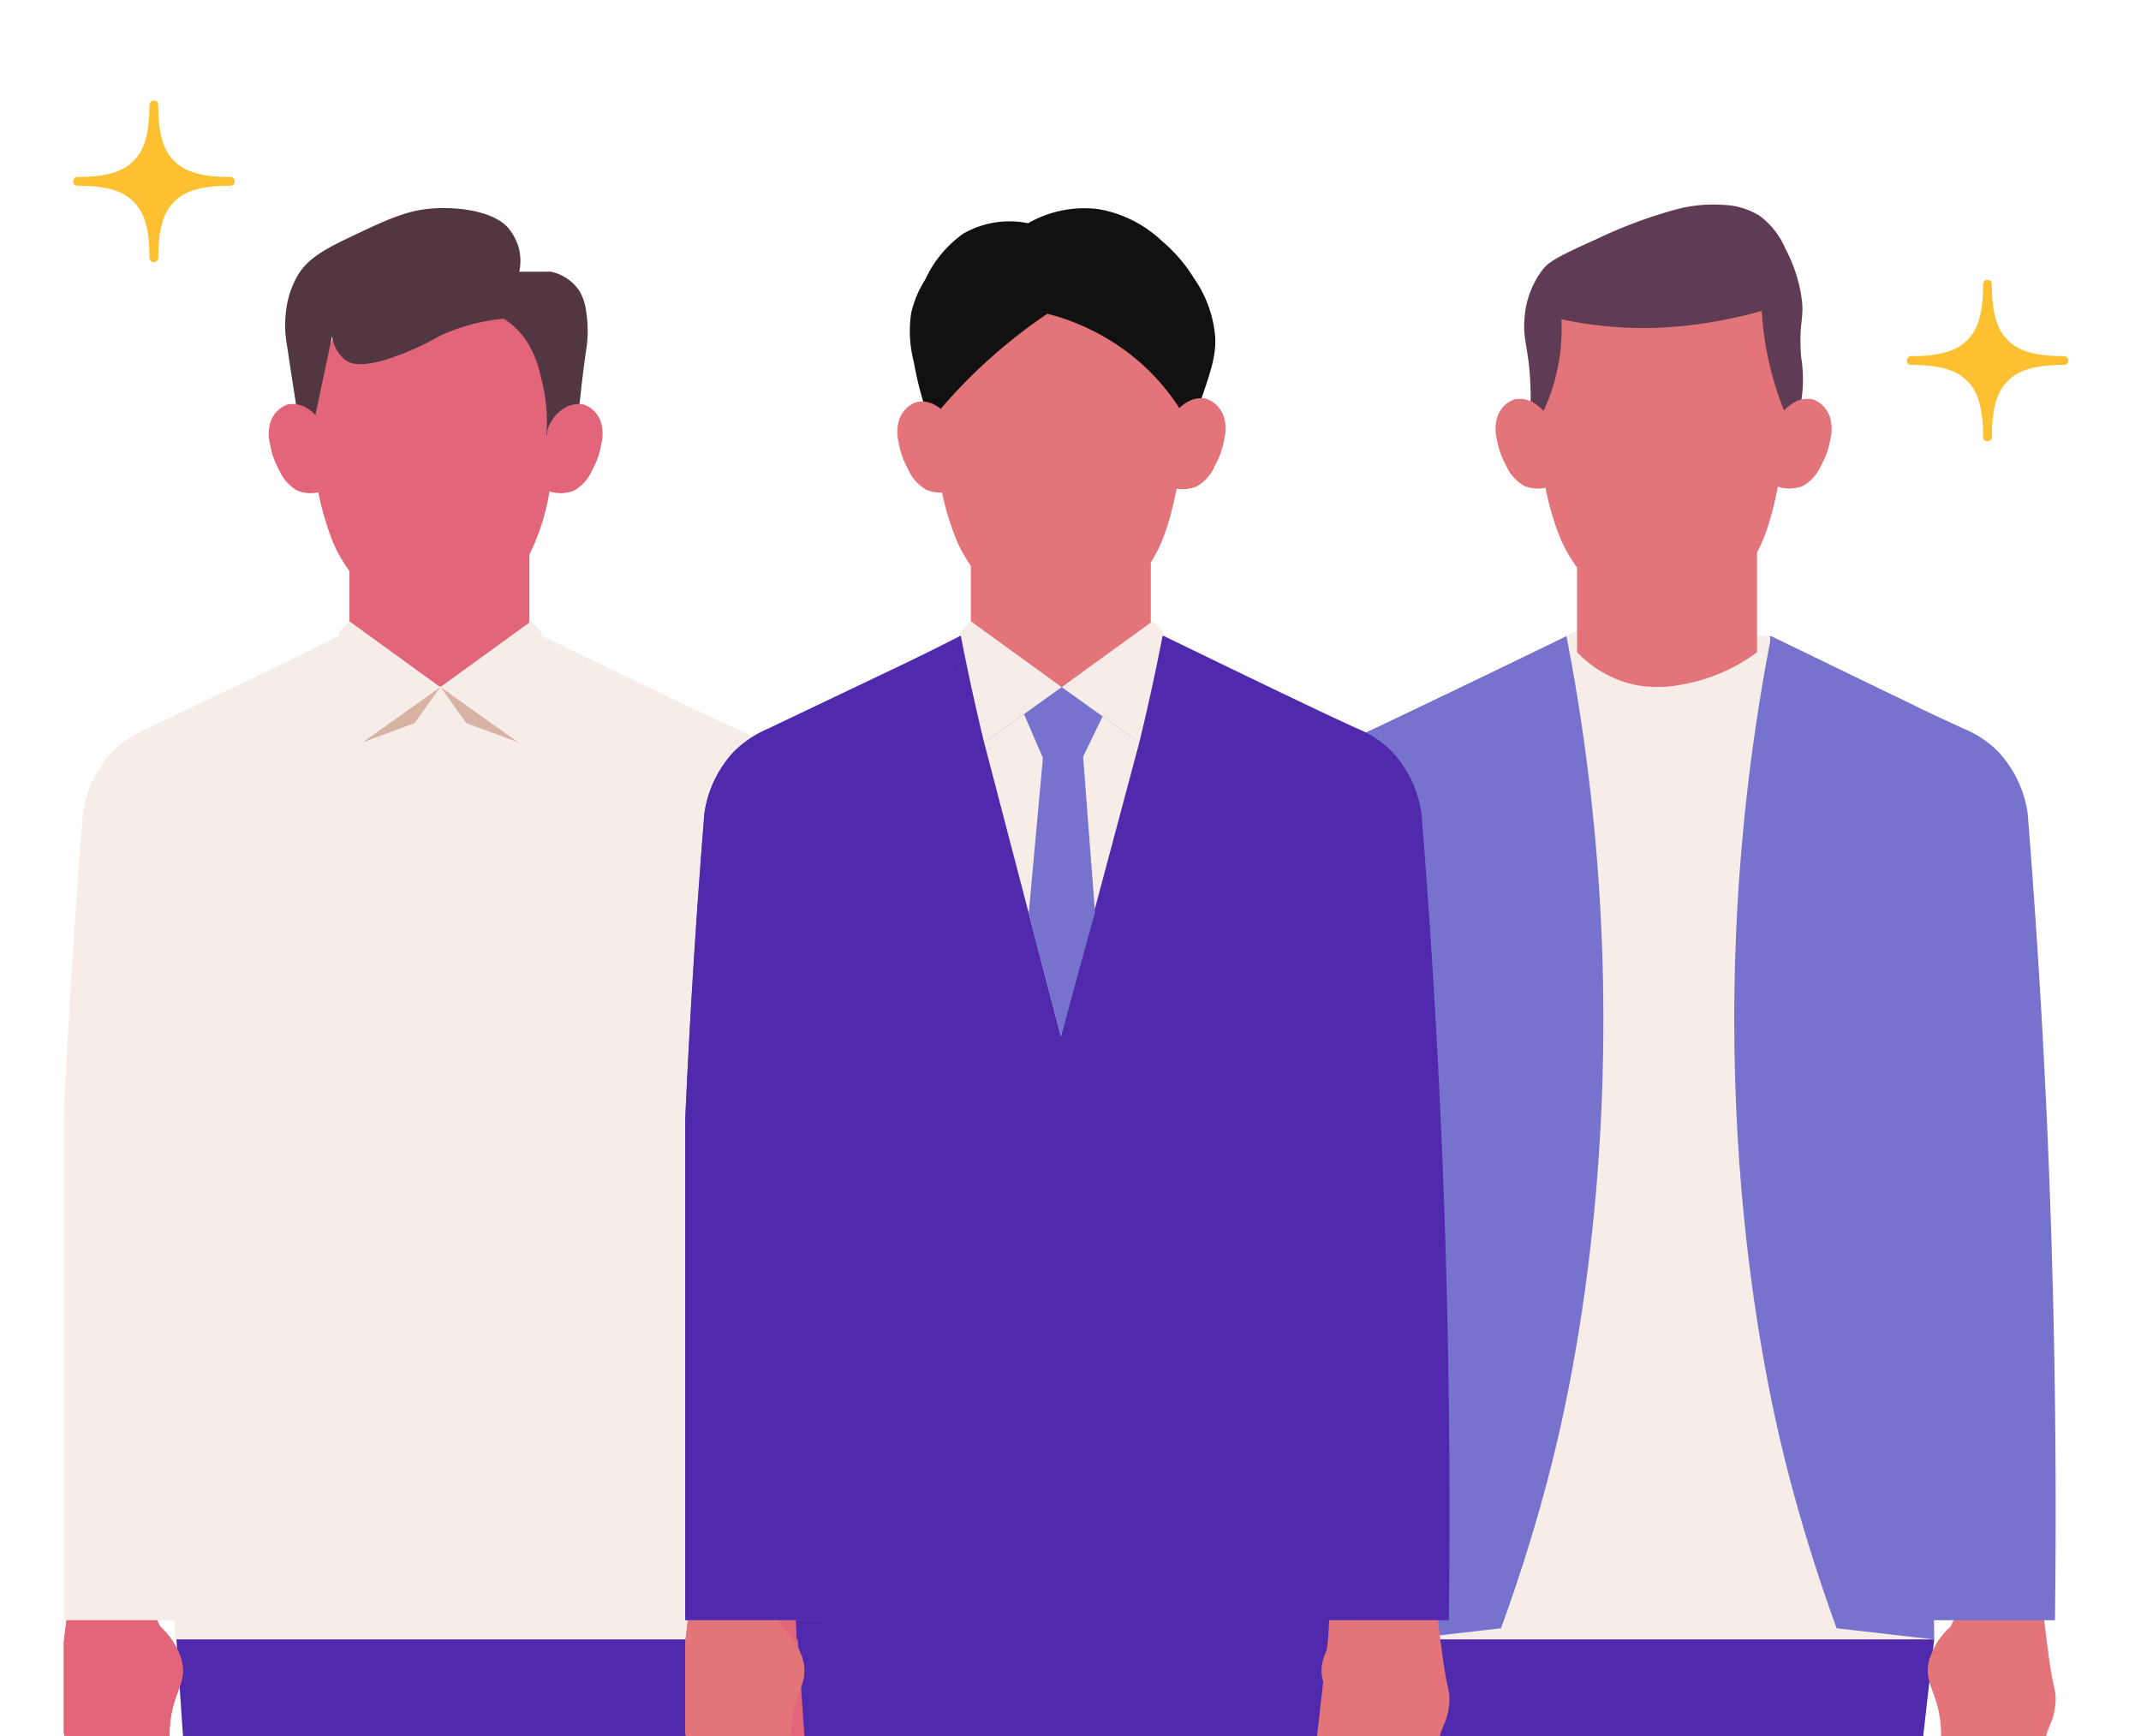 <svg xmlns="http://www.w3.org/2000/svg" xmlns:xlink="http://www.w3.org/1999/xlink" width="185" height="150" viewBox="0 0 185 150"><defs><clipPath id="a"><rect width="79.906" height="136.928" transform="translate(106.383 13.072)" fill="none"/></clipPath><clipPath id="b"><rect width="70.697" height="132.019" transform="translate(9.514 17.981)" fill="none"/></clipPath><clipPath id="c"><rect width="70.697" height="132.019" transform="translate(63.212 17.981)" fill="none"/></clipPath></defs><g transform="translate(-936.5 -3989)"><rect width="185" height="150" transform="translate(936.5 3989)" fill="#fff"/><path d="M31.715,31.5a30.44,30.44,0,0,0-.606,5.384,23.605,23.605,0,0,0,1.465,9.442,11.5,11.5,0,0,0,1.213,2.425,9.473,9.473,0,0,0,4.374,3.689,9.106,9.106,0,0,0,6.331,0,8.839,8.839,0,0,0,3.495-2.077,9.4,9.4,0,0,0,1.57-2.087A18.812,18.812,0,0,0,51.543,42a36.466,36.466,0,0,0,.777-7.051,15.528,15.528,0,0,0-.576-5.592c-.436-1.286-1.187-3.5-3.108-4.64-.9-.534-2.136-.87-6.619,0a56.536,56.536,0,0,0-8.23,2.261Z" transform="translate(932.5 3989)" fill="#e26579"/><path d="M32.7,29.023a3.077,3.077,0,0,0,1.172,2.109c.534.356,1.315.531,3.28,0a23.731,23.731,0,0,0,4.844-2.109,16.7,16.7,0,0,1,5.546-1.483,7.048,7.048,0,0,1,1.874,1.795,9.248,9.248,0,0,1,1.328,3.282,15.043,15.043,0,0,1,.469,2.655,14.434,14.434,0,0,1,0,2.343l2.734-1.405c.249-2.55.477-4.42.7-5.937a10.544,10.544,0,0,0,0-3.358,4.577,4.577,0,0,0-.547-1.72,3.916,3.916,0,0,0-2.5-1.718c-.088-.011-.049,0-1.718,0H48.869a4.436,4.436,0,0,0-.079-2.187,4.959,4.959,0,0,0-.781-1.483c-1.175-1.487-4.127-1.955-6.561-1.8-2.32.15-4.064.983-7.552,2.652-2.393,1.145-3.443,1.93-4.165,3.128a7.73,7.73,0,0,0-.938,2.577,9.653,9.653,0,0,0,0,3.438c.332,2.23.709,4.718,1.172,7.5l1.015-.156Z" transform="translate(932.5 3989)" fill="#523641"/><path d="M32.016,37.264a3.254,3.254,0,0,0-1.471-1.983,2.273,2.273,0,0,0-1.728-.32,2.408,2.408,0,0,0-1.471,1.6,3.554,3.554,0,0,0,0,1.856,6.62,6.62,0,0,0,.767,2.175,3.685,3.685,0,0,0,1.568,1.791,3.088,3.088,0,0,0,2.335,0Z" transform="translate(932.5 3989)" fill="#e26579"/><path d="M51.277,37.264a3.254,3.254,0,0,1,1.471-1.983,2.273,2.273,0,0,1,1.728-.32,2.408,2.408,0,0,1,1.471,1.6,3.554,3.554,0,0,1,0,1.856,6.62,6.62,0,0,1-.767,2.175,3.685,3.685,0,0,1-1.568,1.791,3.088,3.088,0,0,1-2.335,0Z" transform="translate(932.5 3989)" fill="#e26579"/><path d="M23.816,15.287c-3.094,0-4.163-.776-4.764-1.376s-1.378-1.668-1.378-4.768c0-.118-.014-.45-.382-.45s-.38.332-.38.45c0,3.093-.779,4.16-1.378,4.763s-1.669,1.381-4.76,1.381a.382.382,0,0,0-.443.313.331.331,0,0,0-.006.07c0,.366.331.379.449.379,3.092,0,4.161.778,4.762,1.379s1.379,1.67,1.379,4.763c0,.118.014.449.38.449a.386.386,0,0,0,.382-.449c0-3.093.777-4.163,1.377-4.763s1.669-1.379,4.762-1.379c.118,0,.451-.011.451-.381s-.333-.381-.451-.381" transform="translate(932.5 3989)" fill="#fdc030"/><path d="M182.255,30.772c-3.093,0-4.163-.776-4.763-1.376s-1.377-1.67-1.377-4.763c0-.118-.013-.45-.382-.45s-.379.332-.379.45c0,3.093-.778,4.16-1.379,4.763s-1.671,1.376-4.763,1.376a.381.381,0,0,0-.442.313.332.332,0,0,0-.007.07c0,.366.331.379.449.379,3.092,0,4.161.778,4.763,1.379s1.379,1.67,1.379,4.763c0,.118.013.449.379.449a.385.385,0,0,0,.382-.449c0-3.093.777-4.163,1.377-4.763s1.67-1.379,4.763-1.379c.118,0,.45-.011.45-.381s-.332-.381-.45-.381" transform="translate(932.5 3989)" fill="#fdc030"/><g transform="translate(932.5 3989)"><g clip-path="url(#a)"><path d="M125.035,137.464q1.021,14.986,2.045,29.974H168.2l2.931-25.781-46.108-4.188" fill="#5029ac"/><path d="M122.245,75.5l2.978,66.153h45.916l2.73-46.925L156.926,54.945l-16.656-.463-6.691,3.37Z" fill="#f6ede9"/><path d="M115.92,139.365c-.184,1.1-.183,1.437-.492,3.729-.412,3.054-.675,2.952-.579,4.1.152,1.847.808,1.888,1.007,3.943.183,1.9-.318,2.513.276,3.387.467.691,1.2.923,2.548,1.353a9.313,9.313,0,0,0,3.833.432c1.285-.141,1.929-.211,2.381-.663,1.211-1.21-.482-3.237-.114-6.786.287-2.78,1.534-3.493.947-5.529a6.316,6.316,0,0,0-1.808-2.782l-2.855-5.874-4.321,1.378a22.66,22.66,0,0,0-.823,3.306" fill="#e2747a"/><path d="M140.271,56.355a9.862,9.862,0,0,0,4.915,2.8,10.3,10.3,0,0,0,4.088,0,15.167,15.167,0,0,0,6.547-2.8v-9.3h-15.55Z" fill="#e2747a"/><path d="M139.066,55.187l-16.419,7.828a9.2,9.2,0,0,0-2.853,1.93,9.878,9.878,0,0,0-2.549,5.33c-.9,11.181-1.586,22.864-2,35.015-.4,12.019-.5,23.6-.365,34.7h12.774q5.7-42.4,11.407-84.805" fill="#7672ce"/><path d="M115.92,139.365c-.184,1.1-.183,1.437-.492,3.729-.412,3.054-.675,2.952-.579,4.1.152,1.847.808,1.888,1.007,3.943.183,1.9-.318,2.513.276,3.387.467.691,1.2.923,2.548,1.353a9.313,9.313,0,0,0,3.833.432c1.285-.141,1.929-.211,2.381-.663,1.211-1.21-.482-3.237-.114-6.786.287-2.78,1.534-3.493.947-5.529a6.316,6.316,0,0,0-1.808-2.782l-2.855-5.874-4.321,1.378a22.66,22.66,0,0,0-.823,3.306" fill="#e2747a"/><path d="M139.066,55.187l-16.419,7.828a9.2,9.2,0,0,0-2.853,1.93,9.878,9.878,0,0,0-2.549,5.33c-.9,11.181-1.586,22.864-2,35.015-.4,12.019-.5,23.6-.365,34.7h12.774c.1-.714,2.606-3.876,2.606-3.876l6.562-58.964s1.344-15.322,2.236-21.964" fill="#7672ce"/><path d="M180.534,139.365c.185,1.1.184,1.437.493,3.729.412,3.054.675,2.952.579,4.1-.153,1.847-.809,1.888-1.007,3.943-.183,1.9.318,2.513-.276,3.387-.468.691-1.2.923-2.548,1.353a9.313,9.313,0,0,1-3.833.432c-1.286-.141-1.929-.211-2.382-.663-1.211-1.21.482-3.237.113-6.786-.287-2.78-1.528-3.493-.946-5.529a6.312,6.312,0,0,1,1.813-2.782q1.433-2.938,2.855-5.874l4.321,1.378a22.659,22.659,0,0,1,.823,3.306" fill="#e2747a"/><path d="M156.926,54.945l11.867,85.046h12.774c.139-11.1.039-22.683-.365-34.7-.409-12.151-1.1-23.834-1.995-35.014a9.881,9.881,0,0,0-2.549-5.332,8.918,8.918,0,0,0-2.853-1.93c-3.149-1.412-9.03-4.263-16.879-8.068" fill="#7672ce"/><path d="M157.042,54.965c-.241,1.24-.627,3.3-1.033,5.847-5.5,34.57,1.067,61,2.665,67.054.794,3.006,2.076,7.474,4.025,12.824l8.433.967-1.5-80.585Z" fill="#7672ce"/><path d="M139.357,54.965c.241,1.24.627,3.3,1.033,5.847,5.5,34.57-1.066,61-2.665,67.054-.794,3.006-2.076,7.474-4.025,12.824l-8.433.967,1.5-80.585Z" fill="#7672ce"/><path d="M137.749,31.035a30.624,30.624,0,0,0-.61,5.42,23.766,23.766,0,0,0,1.475,9.507,11.6,11.6,0,0,0,1.221,2.441,9.539,9.539,0,0,0,4.4,3.714,9.166,9.166,0,0,0,6.374,0,8.893,8.893,0,0,0,3.518-2.091,9.424,9.424,0,0,0,1.581-2.1c.461-.8,1.255-2.356,2-6.316a36.845,36.845,0,0,0,.782-7.1,15.631,15.631,0,0,0-.58-5.63c-.439-1.3-1.2-3.529-3.129-4.672-.91-.537-2.151-.876-6.664,0-2.134.415-6.157.41-9.46,1.589Z" fill="#e2747a"/><path d="M138.92,27.582a16.894,16.894,0,0,1-1.545,7.929h-1.132c.018-.493.033-1.246,0-2.162-.117-3.2-.667-3.932-.515-5.767a7.775,7.775,0,0,1,1.6-4.325c.433-.525.941-.963,4.582-2.574a40.639,40.639,0,0,1,6.606-2.5,12.341,12.341,0,0,1,4.31-.484,6.43,6.43,0,0,1,3.192.927,6.9,6.9,0,0,1,2.266,2.883,12.993,12.993,0,0,1,1.338,3.913c.364,2.164-.211,2.1,0,5.355a12.212,12.212,0,0,1,0,4.016,8.407,8.407,0,0,1-.823,2.163,27.616,27.616,0,0,1-2.575-10.092c-.822.233-1.92.514-3.228.769a38.352,38.352,0,0,1-6.02.7,33.778,33.778,0,0,1-8.052-.748" fill="#603b54"/><path d="M138.052,36.837a3.28,3.28,0,0,0-1.481-2,2.292,2.292,0,0,0-1.74-.322,2.427,2.427,0,0,0-1.481,1.61,3.589,3.589,0,0,0,0,1.868,6.632,6.632,0,0,0,.773,2.19,3.712,3.712,0,0,0,1.578,1.8,3.115,3.115,0,0,0,2.351,0Z" fill="#e2747a"/><path d="M157.443,36.837a3.28,3.28,0,0,1,1.481-2,2.292,2.292,0,0,1,1.74-.322,2.427,2.427,0,0,1,1.481,1.61,3.589,3.589,0,0,1,0,1.868,6.632,6.632,0,0,1-.773,2.19,3.712,3.712,0,0,1-1.578,1.8,3.115,3.115,0,0,1-2.351,0Z" fill="#e2747a"/></g></g><g transform="translate(932.5 3989)"><g clip-path="url(#b)"><path d="M18.957,137.464Q19.98,152.451,21,167.438H62.124l2.931-25.781-46.107-4.188" fill="#5029ac"/><path d="M16.168,75.5l2.978,66.153H65.062l2.73-46.925L50.849,54.945l-16.656-.463L27.5,57.852Z" fill="#f6ede9"/><path d="M9.843,139.365c-.184,1.1-.183,1.437-.492,3.729-.412,3.054-.675,2.952-.579,4.1.152,1.847.808,1.888,1.007,3.943.183,1.9-.318,2.513.276,3.387.467.691,1.2.923,2.548,1.353a9.313,9.313,0,0,0,3.833.432c1.285-.141,1.929-.211,2.381-.663,1.211-1.21-.482-3.237-.114-6.786.287-2.78,1.534-3.493.947-5.529a6.316,6.316,0,0,0-1.808-2.782l-2.855-5.874-4.321,1.378a22.659,22.659,0,0,0-.823,3.306" fill="#e2747a"/><path d="M34.193,56.355v-9.3h15.55v9.3a15.166,15.166,0,0,1-6.547,2.8,10.3,10.3,0,0,1-4.088,0,9.862,9.862,0,0,1-4.915-2.8" fill="#e26579"/><path d="M33.266,54.637l.927-.955,7.849,5.689-6.7,4.8q-.719-2.945-1.374-6.05-.37-1.757-.7-3.477" fill="#f6ede9"/><path d="M50.819,54.637l-.927-.955-7.849,5.689,6.7,4.8q.719-2.945,1.374-6.05.371-1.757.7-3.477" fill="#f6ede9"/><path d="M9.843,139.365c-.184,1.1-.183,1.437-.492,3.729-.412,3.054-.675,2.952-.579,4.1.152,1.847.808,1.888,1.007,3.943.183,1.9-.318,2.513.276,3.387.467.691,1.2.923,2.548,1.353a9.313,9.313,0,0,0,3.833.432c1.285-.141,1.929-.211,2.381-.663,1.211-1.21-.482-3.237-.114-6.786.287-2.78,1.534-3.493.947-5.529a6.316,6.316,0,0,0-1.808-2.782l-2.855-5.874-4.321,1.378a22.659,22.659,0,0,0-.823,3.306" fill="#e26579"/><path d="M32.988,55.187,16.569,63.015a9.2,9.2,0,0,0-2.853,1.93,9.878,9.878,0,0,0-2.549,5.33c-.9,11.181-1.586,22.864-1.995,35.015-.4,12.019-.5,23.6-.365,34.7H21.581c.1-.714,2.606-3.876,2.606-3.876l6.562-58.964s1.344-15.322,2.236-21.964" fill="#f6ede9"/><path d="M74.457,139.365c.185,1.1.184,1.437.493,3.729.412,3.054.675,2.952.579,4.1-.153,1.847-.809,1.888-1.007,3.943-.183,1.9.318,2.513-.276,3.387-.468.691-1.2.923-2.548,1.353a9.313,9.313,0,0,1-3.833.432c-1.286-.141-1.929-.211-2.382-.663-1.211-1.21.482-3.237.113-6.786-.287-2.78-1.528-3.493-.946-5.529a6.312,6.312,0,0,1,1.813-2.782q1.433-2.938,2.855-5.874l4.321,1.378a22.658,22.658,0,0,1,.823,3.306" fill="#e26579"/><path d="M50.849,54.945C58.7,58.75,64.579,61.6,67.728,63.013a8.918,8.918,0,0,1,2.853,1.93,9.881,9.881,0,0,1,2.549,5.332c.9,11.18,1.586,22.863,2,35.014.4,12.019.5,23.6.365,34.7H62.716Z" fill="#f6ede9"/></g></g><g transform="translate(932.5 3989)"><g clip-path="url(#c)"><path d="M72.654,137.464q1.023,14.986,2.046,29.974h41.121l2.931-25.781-46.107-4.188" fill="#5029ac"/><path d="M69.865,75.5l2.978,66.153h45.916l2.73-46.925L104.546,54.945,87.89,54.482,81.2,57.852Z" fill="#5029ac"/><path d="M63.54,139.365c-.184,1.1-.183,1.437-.492,3.729-.412,3.054-.675,2.952-.579,4.1.152,1.847.808,1.888,1.007,3.943.183,1.9-.318,2.513.276,3.387.467.691,1.2.923,2.548,1.353a9.313,9.313,0,0,0,3.833.432c1.285-.141,1.929-.211,2.381-.663,1.211-1.21-.482-3.237-.114-6.786.287-2.78,1.534-3.493.947-5.529a6.316,6.316,0,0,0-1.808-2.782l-2.855-5.874-4.321,1.378a22.658,22.658,0,0,0-.823,3.306" fill="#e2747a"/><path d="M85.537,30.93a31.139,31.139,0,0,0-.619,5.5,24.112,24.112,0,0,0,1.5,9.642,11.8,11.8,0,0,0,1.241,2.475,9.678,9.678,0,0,0,4.466,3.766,9.3,9.3,0,0,0,6.463,0,9.032,9.032,0,0,0,3.568-2.12,9.582,9.582,0,0,0,1.6-2.132c.468-.808,1.273-2.386,2.028-6.4a37.3,37.3,0,0,0,.793-7.2,15.849,15.849,0,0,0-.588-5.709c-.445-1.313-1.212-3.577-3.173-4.737-.922-.545-2.18-.888-6.757,0-2.165.42-6.242.416-9.592,1.612Z" fill="#e2747a"/><path d="M89.874,30.677a45.818,45.818,0,0,0-4.715,4.8H84.014a30.337,30.337,0,0,1-1.05-4.189,10.554,10.554,0,0,1-.232-4.227,9.129,9.129,0,0,1,1.219-2.91A10,10,0,0,1,87.216,20.2a8.016,8.016,0,0,1,5.619-.912,9.764,9.764,0,0,1,6.075-1.219,10.571,10.571,0,0,1,5.467,2.734,13.321,13.321,0,0,1,2.809,3.265,10.257,10.257,0,0,1,1.824,5.164c.048,1.58-.4,2.888-1.3,5.507-.315.92-.615,1.671-.835,2.195a19.066,19.066,0,0,0-4.161-5.436,19.31,19.31,0,0,0-4.322-2.939,19.574,19.574,0,0,0-3.889-1.451,45.966,45.966,0,0,0-4.632,3.569" fill="#111"/><path d="M86.425,37.1a3.325,3.325,0,0,0-1.5-2.025,2.33,2.33,0,0,0-1.764-.327,2.465,2.465,0,0,0-1.5,1.633,3.643,3.643,0,0,0,0,1.894,6.779,6.779,0,0,0,.784,2.221,3.77,3.77,0,0,0,1.6,1.829,3.161,3.161,0,0,0,2.387,0Z" fill="#e2747a"/><path d="M105.009,36.813a3.329,3.329,0,0,1,1.5-2.025,2.321,2.321,0,0,1,1.764-.326,2.463,2.463,0,0,1,1.5,1.632,3.646,3.646,0,0,1,0,1.895,6.774,6.774,0,0,1-.784,2.22,3.766,3.766,0,0,1-1.6,1.827,3.151,3.151,0,0,1-2.387,0Z" fill="#e2747a"/><path d="M87.89,56.355v-9.3h15.55v9.3a15.166,15.166,0,0,1-6.547,2.8,10.3,10.3,0,0,1-4.088,0,9.862,9.862,0,0,1-4.915-2.8" fill="#e2747a"/><path d="M86.686,55.187,70.267,63.015a9.2,9.2,0,0,0-2.853,1.93,9.878,9.878,0,0,0-2.549,5.33c-.9,11.181-1.586,22.864-1.995,35.015-.4,12.019-.5,23.6-.365,34.7H75.279q5.7-42.4,11.407-84.805" fill="#7672ce"/><path d="M89.039,64.159l6.627,25.374,6.777-25.374-6.7-4.8Z" fill="#f6ede9"/><path d="M92.329,61.342,94.1,65.458l3.463-.022,2-4.136L95.74,59.364Z" fill="#7672ce"/><path d="M95.665,89.532,92.891,78.911l1.234-13.518,3.464-.022,1.028,13.471Z" fill="#7672ce"/><path d="M86.963,54.637l.927-.955,7.849,5.689-6.7,4.8q-.719-2.945-1.374-6.05-.371-1.757-.7-3.477" fill="#f6ede9"/><path d="M104.516,54.637l-.927-.955L95.74,59.371l6.7,4.8q.718-2.945,1.374-6.05.37-1.757.7-3.477" fill="#f6ede9"/><path d="M63.54,139.365c-.184,1.1-.183,1.437-.492,3.729-.412,3.054-.675,2.952-.579,4.1.152,1.847.808,1.888,1.007,3.943.183,1.9-.318,2.513.276,3.387.467.691,1.2.923,2.548,1.353a9.313,9.313,0,0,0,3.833.432c1.285-.141,1.929-.211,2.381-.663,1.211-1.21-.482-3.237-.114-6.786.287-2.78,1.534-3.493.947-5.529a6.316,6.316,0,0,0-1.808-2.782l-2.855-5.874-4.321,1.378a22.658,22.658,0,0,0-.823,3.306" fill="#e2747a"/><path d="M86.686,55.187,70.267,63.015a9.2,9.2,0,0,0-2.853,1.93,9.878,9.878,0,0,0-2.549,5.33c-.9,11.181-1.586,22.864-1.995,35.015-.4,12.019-.5,23.6-.365,34.7H75.279c.1-.714,2.606-3.876,2.606-3.876l6.562-58.964S85.79,61.83,86.683,55.188" fill="#5029ac"/><path d="M128.154,139.365c.185,1.1.184,1.437.493,3.729.412,3.054.675,2.952.579,4.1-.153,1.847-.809,1.888-1.007,3.943-.183,1.9.318,2.513-.276,3.387-.468.691-1.2.923-2.548,1.353a9.313,9.313,0,0,1-3.833.432c-1.286-.141-1.929-.211-2.382-.663-1.211-1.21.482-3.237.113-6.786-.287-2.78-1.528-3.493-.946-5.529a6.312,6.312,0,0,1,1.813-2.782q1.432-2.938,2.855-5.874l4.321,1.378a22.658,22.658,0,0,1,.823,3.306" fill="#e2747a"/><path d="M104.546,54.945c7.849,3.805,13.73,6.656,16.879,8.068a8.918,8.918,0,0,1,2.853,1.93,9.881,9.881,0,0,1,2.549,5.332c.9,11.18,1.586,22.863,2,35.014.4,12.019.5,23.6.365,34.7H116.413Z" fill="#5029ac"/></g></g><path d="M35.338,64.143l6.7-4.766-2.208,3.1Z" transform="translate(932.5 3989)" fill="#d8b2a3"/><path d="M44.284,62.477l4.495,1.666-6.7-4.766" transform="translate(932.5 3989)" fill="#d8b2a3"/></g></svg>